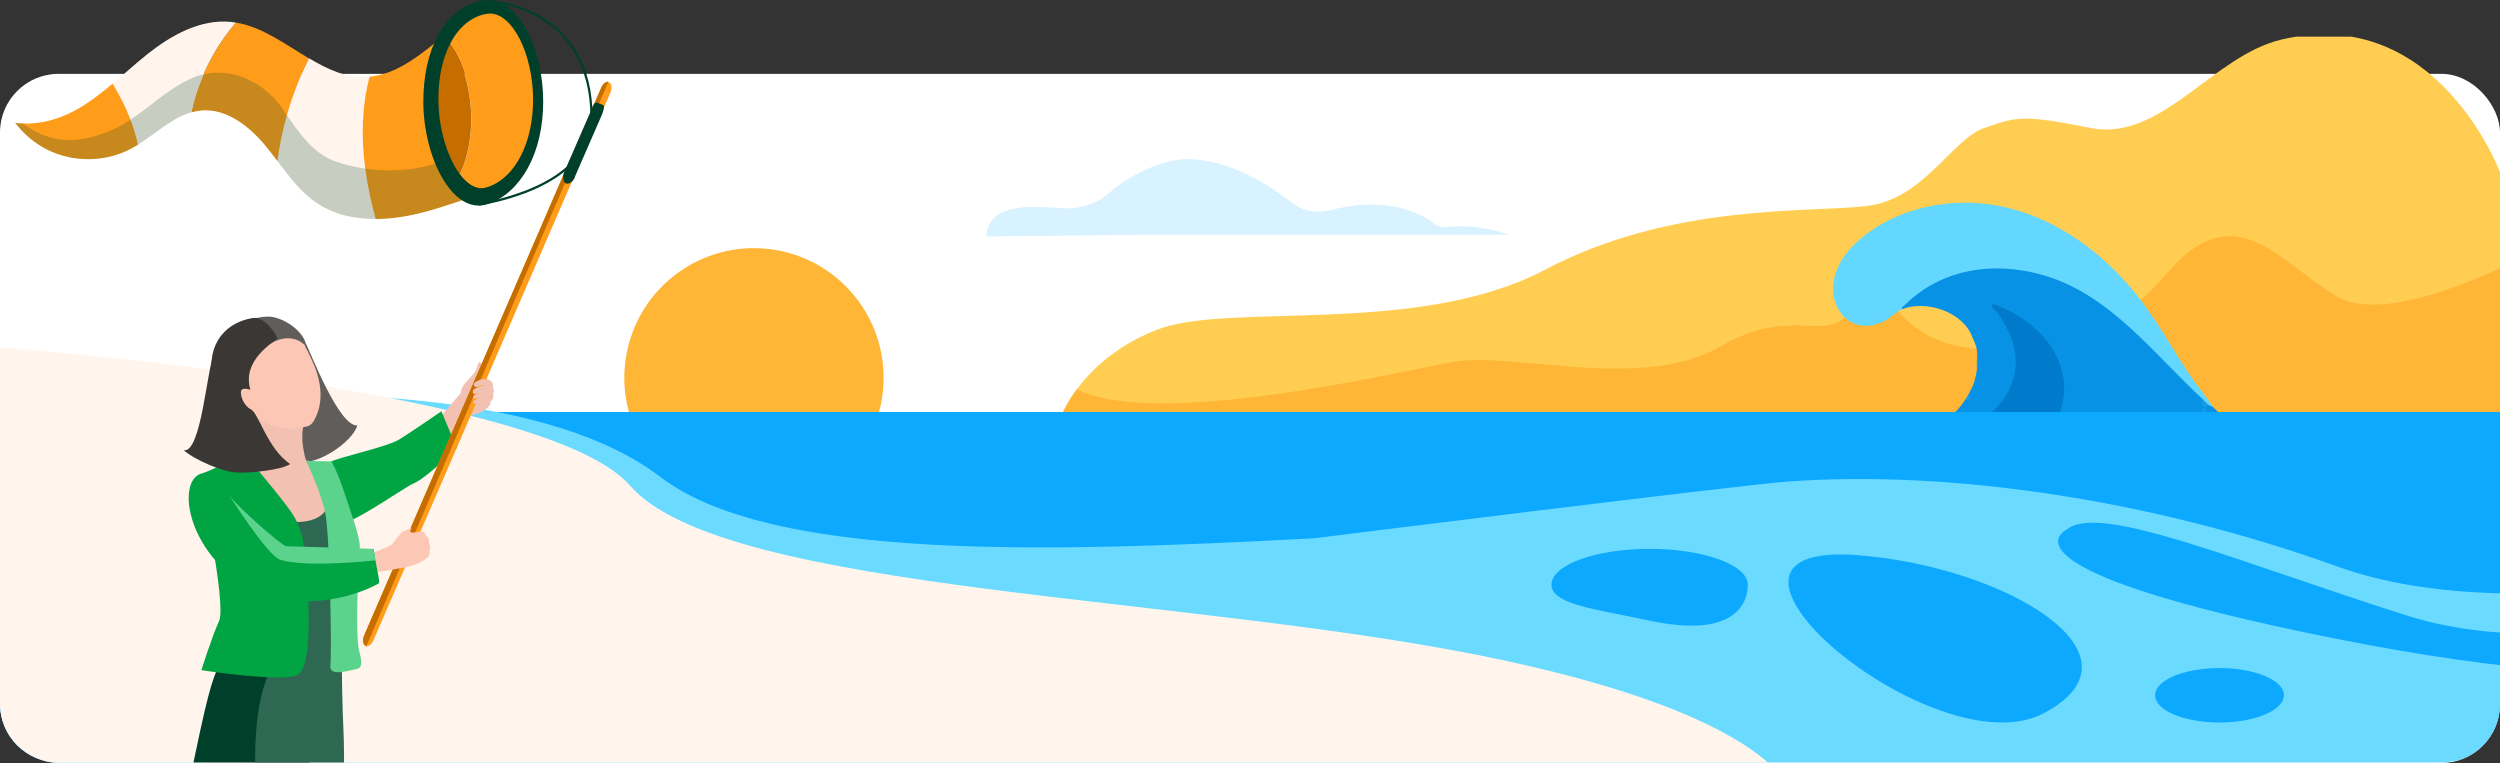 <svg width="501" height="153" viewBox="0 0 501 153" fill="none" xmlns="http://www.w3.org/2000/svg">
<rect x="0" y="0" width="501" height="153" fill="#333333" stroke="none"/>
<rect y="14.798" width="501" height="138.106" rx="11.754" fill="white"/>
<g clip-path="url(#clip0_14600_2326)">
<path d="M290.026 45.5C289.051 45.62 288.076 45.359 287.301 44.758C285.444 43.302 281.209 40.837 273.928 41.004C271.289 41.064 268.557 41.605 266.379 42.16C263.72 42.841 260.902 42.233 258.751 40.53C254.462 37.143 246.593 32.019 238.049 31.872C233.119 31.792 226.112 35.226 222.371 38.566C219.853 40.817 216.533 41.946 213.16 41.739C206.439 41.318 198.17 40.53 197.609 47.39L229.198 47.056H302.471C302.471 47.056 296.085 44.725 290.02 45.493L290.026 45.5Z" fill="#D8F3FF"/>
<path d="M213.035 82.613H501.05V34.618C501.05 34.618 488.438 0.676 457.296 7.904C443.395 11.124 433.161 28.485 418.96 25.646C404.765 22.807 404.056 23.522 397.664 25.646C391.278 27.777 385.6 39.848 374.237 41.264C362.881 42.687 335.192 40.556 309.641 54.043C284.084 67.53 246.121 60.436 231.739 66.114C223.449 69.387 218.499 74.37 215.801 78.004C213.81 80.669 213.035 82.613 213.035 82.613Z" fill="#FFCD52"/>
<path d="M213.035 82.613H501.05V53.722C491.003 58.358 475.686 63.956 468.098 59.307C456.234 52.039 447.61 38.953 434.13 54.931C422.206 69.06 407.069 70.322 396.829 69.908C376.508 69.093 375.266 48.272 373.422 55.526C368.913 73.295 362.139 59.307 344.938 69.347C329.007 78.645 303.115 70.376 291.258 72.527C280.149 74.544 231.652 86.08 215.801 78.004C213.81 80.669 213.035 82.613 213.035 82.613Z" fill="#FFB536"/>
<path d="M167.207 96.093C178.463 87.194 180.374 70.855 171.474 59.598C162.575 48.342 146.236 46.431 134.98 55.331C123.723 64.23 121.813 80.569 130.712 91.825C139.611 103.082 155.95 104.992 167.207 96.093Z" fill="#FFB536"/>
<path d="M381.257 61.936C395.234 48.38 415.985 54.421 428.39 67.754L440.505 79.791C440.836 80.004 441.198 80.122 441.593 80.155C441.385 80.692 441.981 81.487 442.54 81.102C442.185 81.743 443.06 82.093 443.486 81.575C442.32 79.68 440.822 77.99 439.551 76.163C435.624 70.52 432.411 64.361 428.099 58.986C417.331 45.553 400.631 36.836 383.205 42.236C377.15 44.112 369.219 48.948 367.643 55.54C366.135 61.849 371.019 67.506 377.481 64.43C378.771 63.815 380.105 62.386 381.257 61.936Z" fill="#64D7FE"/>
<path d="M389.066 84.887C390.036 85.862 389.927 85.595 391.041 85.614C392.473 85.64 391.709 85.424 392.054 85.349C392.627 85.226 393.034 85.699 393.438 85.727C395.279 85.86 396.758 83.295 394.576 82.793C393.829 82.621 394.108 83.243 393.916 83.238C393.509 83.234 393.176 82.58 392.617 82.755C392.778 83.607 392.449 84.149 392.137 84.883L390.249 83.939C389.927 84.208 389.385 84.653 389.066 84.885V84.887Z" fill="#169BE5"/>
<path d="M379.838 89.146C379.989 89.12 380.138 89.111 380.287 89.111C380.207 89.085 380.107 89.08 379.98 89.106C380.353 88.995 380.848 88.794 381.257 88.673C382.18 88.403 384.295 87.802 385.043 87.49C386.337 86.948 387.923 85.716 389.066 84.887C391.749 85.401 392.149 85.264 390.263 84.478L390.249 83.941C391.888 82.569 392.57 81.996 393.798 80.155C394.299 79.871 394.482 79.54 394.508 78.972C395.08 77.933 395.312 77.541 395.691 76.369C395.764 76.147 395.863 75.693 395.927 75.423C396.034 74.976 396.091 74.701 396.164 74.24C396.363 72.889 396.363 71.547 396.164 70.218C396.154 70.139 396.176 70.057 396.164 69.981C396.079 69.444 395.27 67.485 394.981 66.905C394.742 66.427 394.586 66.157 394.271 65.722C391.602 62.019 385.479 60.289 381.257 61.936C380.784 61.837 381.503 61.335 381.612 61.226C389.082 53.764 399.689 52.261 409.648 55.193C423.022 59.132 431.765 71.128 441.591 80.155C441.638 80.969 441.953 81.284 442.537 81.102C442.75 81.293 443.273 81.39 443.484 81.575C444.759 82.701 445.874 84.024 447.159 85.117C450.615 88.058 454.834 90.053 459.1 91.513C461.197 91.664 463.53 92.882 465.725 92.698C465.742 92.849 465.411 93.169 465.371 93.169H361.261C360.393 93.169 358.668 92.345 357.83 91.986C353.841 90.275 350.488 86.863 349.551 82.521C356.934 89.877 370.014 91.621 379.835 89.146H379.838ZM365.878 92.932C368.286 92.906 370.69 92.852 373.09 92.774C372.905 92.757 372.78 92.734 372.739 92.696C372.661 92.58 372.597 92.464 372.593 92.345C372.593 92.345 372.595 92.341 372.595 92.338C372.593 92.338 372.588 92.341 372.586 92.343C372.167 92.253 371.746 92.371 371.317 92.696C370.392 92.901 369.405 92.892 368.478 92.696C367.614 92.875 366.741 92.871 365.875 92.696C365.778 92.774 365.778 92.854 365.875 92.932H365.878Z" fill="#0792E5"/>
<path d="M396.164 74.24C396.365 72.984 396.713 71.505 396.164 70.218C396.308 71.476 396.06 72.95 396.164 74.24Z" fill="#169BE5"/>
<path d="M393.798 80.155C395.147 80.191 395.005 79.99 394.508 78.972C394.326 79.301 394.004 79.848 393.798 80.155Z" fill="#169BE5"/>
<path d="M441.593 80.155C440.723 80.491 441.934 82.493 442.54 81.102C442.253 80.844 441.944 80.477 441.593 80.155Z" fill="#169BE5"/>
<path d="M372.739 92.696C372.294 92.078 371.755 92.052 371.32 92.696C370.376 92.712 369.424 92.693 368.48 92.696C367.614 92.698 366.744 92.691 365.878 92.696C365.672 92.762 365.674 92.842 365.878 92.932C378.359 92.994 390.85 92.882 403.333 92.937C404.471 91.567 406.232 90.841 407.647 89.624C417.606 81.064 414.4 68.963 403.809 62.927C403.071 62.506 399.995 60.902 399.365 60.987C399.01 61.035 399.036 61.269 399.242 61.579C399.495 61.964 400.054 62.329 400.385 62.802C413.413 81.279 387.629 92.293 372.742 92.693L372.739 92.696Z" fill="#007ACB"/>
<path d="M371.32 92.696C371.793 92.686 372.266 92.707 372.739 92.696C373.014 92.13 374.024 91.889 374.632 91.749C373.984 91.55 373.151 92.04 372.626 91.988C371.881 91.912 371.892 90.831 371.32 92.696Z" fill="#169BE5"/>
<path d="M441.596 86.07C441.984 86.899 441.17 88.179 441.589 88.775C441.941 89.274 442.779 87.843 442.779 87.616C442.779 87.388 441.92 85.685 441.596 86.073V86.07Z" fill="#169BE5"/>
<path d="M441.359 81.811C441.238 82.349 441.884 83.141 442.303 82.755C442.521 82.554 441.797 81.648 441.359 81.811Z" fill="#169BE5"/>
<path d="M501 82.559H0V152.346H501V82.559Z" fill="#0DA9FF"/>
<g style="mix-blend-mode:soft-light">
<path d="M-69.787 94.312L-62.433 174.384H558.322V147.699L559.838 130.624C559.838 130.624 539.77 142.323 467.873 127.952C397.508 113.895 414.159 106.142 414.159 106.142C420.641 100.626 448.207 112.538 482.393 123.373C516.58 134.208 562.165 117.684 562.165 117.684L564.911 111.116C564.911 111.116 505.747 127.015 468.52 113.566C431.293 100.116 390.797 94.156 358.405 96.491C348.522 97.206 263.391 107.869 263.391 107.869L272.339 107.392C218.502 110.277 156.045 113.697 132.33 95.578C84.508 59.045 -69.787 94.312 -69.787 94.312ZM279.698 106.997C279.657 106.997 279.616 106.997 279.575 106.997H279.698ZM431.875 139.33C431.875 136.321 437.652 133.88 444.789 133.88C451.919 133.88 457.696 136.321 457.696 139.33C457.696 142.339 451.919 144.789 444.789 144.789C437.652 144.789 431.875 142.347 431.875 139.33ZM372.458 111.272C402.187 113.648 431.465 131.364 409.57 142.931C387.683 154.498 332.699 108.099 372.458 111.272ZM310.918 117.183C310.918 113.212 319.727 109.99 330.593 109.99C341.459 109.99 350.259 113.212 350.259 117.183C350.259 121.154 347.342 127.952 330.593 124.376C319.965 122.107 310.918 121.154 310.918 117.183Z" fill="#6BDAFF"/>
</g>
<path d="M360.246 162.626C360.246 162.626 362.924 145.592 301.382 132.339C239.839 119.086 145.197 119.086 126.265 97.322C107.341 75.552 -21.376 67.977 -21.376 67.977C-21.376 67.977 -12.859 180.602 -14.749 177.763C-16.64 174.924 360.246 162.619 360.246 162.619V162.626Z" fill="#FFF5EC"/>
</g>
<g clip-path="url(#clip1_14600_2326)">
<path d="M88.407 93.172C91.508 90.704 92.766 83.845 93.687 83.483C94.878 83.031 96.991 82.849 98.002 81.242C98.137 80.993 97.71 75.108 97.53 75.334C97.44 75.425 95.508 74.293 95.013 74.814C93.373 76.511 92.339 77.552 92.362 78.752C91.238 80.065 85.8 86.358 85.8 86.358L88.429 93.172H88.407Z" fill="#F2C1B1"/>
<path d="M66.092 92.583C68.519 91.451 77.598 89.573 80.025 88.056C82.452 86.562 88.451 82.419 88.451 82.419L91.53 89.776C91.53 89.776 85.598 95.707 82.969 96.839C80.339 97.971 67.531 107.433 67.688 104.173C67.733 103.177 66.092 92.583 66.092 92.583Z" fill="#00A443"/>
<path d="M61.239 68.702C62.182 70.513 67.958 85.588 71.621 85.249C70.519 88.758 63.486 93.262 59.823 92.606C57.306 92.153 57.441 86.652 57.306 84.479C57.171 82.306 61.239 68.724 61.239 68.724V68.702Z" fill="#615D5A"/>
<path d="M94.114 75.968C95.485 74.632 95.642 73.365 95.822 72.844C96.092 72.075 96.991 72.957 96.474 74.972C96.002 76.783 96.002 77.19 95.485 76.987C94.968 76.783 94.137 75.991 94.137 75.991L94.114 75.968Z" fill="#F2C1B1"/>
<path d="M74.834 128.303C74.429 129.209 73.688 129.73 73.171 129.481C72.654 129.209 72.564 128.281 72.969 127.375L120.428 17.679C120.833 16.796 121.575 16.276 122.091 16.525C122.608 16.796 122.698 17.724 122.294 18.63L74.834 128.326V128.303Z" fill="#FF9C1A"/>
<path d="M120.496 17.543L73.014 127.24C72.744 127.851 72.542 129.05 73.441 129.435L121.934 16.366C121.44 16.298 120.833 16.774 120.496 17.543Z" fill="#C66D00"/>
<path d="M67.98 140.957C68.901 163.752 63.643 185.257 60.722 190.056C60.722 190.056 46.677 205.267 44.183 209.727C41.711 214.186 41.419 215.001 42.407 219.37C43.419 223.716 44.183 223.218 43.351 224.712C42.52 226.206 37.823 226.41 36.969 222.132C36.048 217.468 37.396 215.227 35.127 212.375C32.857 209.5 34.295 206.943 38.61 205.358C42.924 203.773 42.228 184.623 49.98 181.476C50.003 167.849 48.677 144.33 48.677 144.33L67.98 140.98V140.957Z" fill="#F2C1B1"/>
<path d="M70.452 110.013C69.845 108.248 66.25 97.473 66.295 96.975C65.553 96.975 63.104 94.303 61.283 92.153C60.115 87.988 60.205 83.732 63.059 81.989C63.059 81.989 51.643 70.241 51.756 75.561C52.115 90.003 48.43 92.968 48.228 92.877C47.329 93.67 45.823 94.802 44.767 96.273C42.902 99.985 42.812 107.319 44.947 113.544C47.149 119.973 71.733 113.703 70.474 110.013H70.452Z" fill="#F2C1B1"/>
<path d="M44.07 135.162C39.531 145.054 41.261 150.872 42.722 156.169C44.183 161.489 51.598 184.532 50.834 187.996C50.07 191.414 48.52 195.126 50.025 201.419C51.508 207.712 58.407 224.803 58.879 227.18C60.003 232.997 61.306 234.672 63.486 236.755C65.486 238.634 69.755 239.856 69.665 237.094C69.598 234.831 66.789 232.137 64.901 227.315C63.014 222.494 62.542 207.146 62.295 199.359C62.07 191.572 62.587 192.523 62.407 187.181C62.25 181.816 61.778 153.339 59.036 146.843C57.441 143.04 44.07 135.185 44.07 135.185V135.162Z" fill="#FDC7B5"/>
<path d="M42.25 95.616C48.205 101.14 46.902 110.262 45.239 114.178C46.497 121.58 46.542 126.945 44.587 131.563C42.655 136.181 42.228 136.339 39.059 151.415C37.261 159.859 35.127 174.323 26.7 179.122C26.7 179.122 38.205 186.909 44.385 183.65C48.07 181.703 54.407 180.254 58.205 180.684C60.52 180.956 65.261 122.803 61.373 115.944C57.463 109.062 44.43 94.915 44.43 94.915L42.273 95.662L42.25 95.616Z" fill="#00402A"/>
<path d="M67.665 97.269C67.71 98.831 67.418 101.253 68.924 104.943C70.407 108.632 71.71 111.892 70.946 114.427C70.632 115.491 69.733 118.049 69.104 118.909C68.227 120.154 68.452 138.648 68.811 145.847C69.508 159.429 67.126 184.578 71.261 185.212C68.34 184.759 67.576 183.446 62.205 181.318C59.89 180.413 56.07 180.571 54.902 180.616C53.756 180.639 48.16 150.374 53.216 136.611C57.868 124.003 55.823 118.638 55.014 115.129C54.497 112.82 53.284 109.719 51.351 106.618C48.655 102.339 46.655 99.6 43.374 95.254C44.745 94.507 45.509 94.711 45.509 94.711C45.509 94.711 50.7 104.535 58.947 104.626C65.733 104.716 67.081 100.8 64.834 96.59C66.924 96.997 67.643 97.246 67.643 97.246L67.665 97.269Z" fill="#2F6852"/>
<path d="M48.318 90.229C44.385 93.896 39.891 95.05 39.891 95.05C39.891 95.05 45.464 120.992 43.913 124.41C42.363 127.851 40.363 134.302 40.363 134.302C40.363 134.302 56.542 136.815 59.621 135.253C62.722 133.691 61.868 119.86 61.396 114.722C61.104 111.507 61.261 107.274 58.812 103.313C56.857 100.121 48.295 90.229 48.295 90.229H48.318Z" fill="#00A443"/>
<path d="M61.284 92.176C62.07 92.538 63.441 92.357 66.43 92.47C66.43 92.47 67.598 94.439 68.924 98.446C70.047 101.887 72.25 107.84 72.092 109.56C71.935 111.281 71.081 127.285 72.002 130.567C72.946 133.849 72.002 134.008 71.081 134.144C70.137 134.302 65.89 135.728 66.205 133.374C66.519 131.042 66.115 107.116 65.171 102.747C64.25 98.401 61.284 92.153 61.284 92.153V92.176Z" fill="#5BD38C"/>
<path d="M98.766 77.688C98.811 77.349 98.811 76.534 98.339 76.285C97.912 76.036 97.373 76.036 96.878 75.968C96.384 75.9 94.788 76.692 94.923 77.1C95.081 77.507 95.305 77.62 95.642 77.552C95.98 77.485 96.609 76.987 96.946 77.258C97.283 77.507 98.766 77.711 98.766 77.711V77.688Z" fill="#F2C1B1"/>
<path d="M98.766 78.888C99.171 78.526 98.968 78.05 98.766 77.688C98.564 77.349 97.305 77.168 96.946 77.236C96.586 77.303 95.126 77.802 94.901 78.073C94.654 78.345 94.721 78.956 95.013 78.933C95.305 78.933 96.294 78.662 96.586 78.594C96.856 78.526 98.743 78.865 98.743 78.865L98.766 78.888Z" fill="#F2C1B1"/>
<path d="M98.317 80.495C98.654 80.427 99.103 79.431 98.766 78.888C98.406 78.345 97.058 78.367 96.519 78.571C95.98 78.797 94.991 79.046 94.878 79.454C94.766 79.861 94.878 79.975 95.485 79.816C96.069 79.635 96.496 79.748 96.856 79.726C97.193 79.726 98.339 80.495 98.339 80.495H98.317Z" fill="#F2C1B1"/>
<path d="M98.272 80.971C98.362 80.337 97.89 79.975 97.485 79.612C97.081 79.25 95.597 79.952 95.238 80.133C94.856 80.314 94.541 80.971 95.058 80.925C95.597 80.857 96.137 80.586 96.451 80.812C96.744 81.038 97.395 81.491 97.552 81.695C97.71 81.899 98.272 80.993 98.272 80.993V80.971Z" fill="#F2C1B1"/>
<path d="M85.395 107.455C85.395 107.455 85.283 106.912 85.036 106.708C84.586 106.278 83.598 106.754 82.676 106.731C81.755 106.731 82.541 105.735 82.541 105.735L80.654 106.527C80.204 106.98 79.193 108.27 78.542 109.13C77.71 109.674 75.103 110.579 74.879 110.738C74.609 110.919 75.755 114.631 75.755 114.631C75.755 114.631 78.362 114.224 79.755 113.952C81.238 113.748 83.957 113.228 85.598 111.779C85.598 111.779 86.272 111.236 86.07 110.398C86.451 109.379 85.98 108.813 85.98 108.813C86.047 107.501 85.395 107.455 85.395 107.455Z" fill="#FDC7B5"/>
<path d="M39.913 95.073C35.217 97.269 37.823 113.047 53.666 119.837C53.666 119.837 65.261 122.667 75.912 116.917C76.205 116.782 75.53 113.975 75.238 112.3C74.879 110.285 74.856 109.991 74.856 109.991L59.149 112.526C56.902 110.987 49.194 105.327 48.61 102.656C47.486 97.563 39.913 95.096 39.913 95.096V95.073Z" fill="#00A443"/>
<path d="M45.935 99.238C47.486 101.502 56.565 109.47 57.396 109.47C58.227 109.47 74.834 109.991 74.834 109.991L75.216 112.299C75.216 112.299 61.463 113.861 56.138 112.164C53.576 111.349 45.935 99.261 45.935 99.261V99.238Z" fill="#5BD38C"/>
<path d="M45.531 76.896C42.902 70.784 45.554 66.868 50.385 64.763C55.194 62.658 59.508 65.329 62.16 71.441C62.542 72.346 66.205 78.843 62.812 84.457C62.138 85.566 61.329 85.453 60.205 85.702C55.081 86.924 48.16 83.008 45.531 76.873V76.896Z" fill="#FDC7B5"/>
<path d="M54.25 68.86C57.171 67.049 59.935 67.751 61.328 69.449C61.373 66.71 56.699 63.292 53.508 63.45C50.318 63.586 47.396 65.035 47.621 66.008C47.846 66.959 54.25 68.883 54.25 68.883V68.86Z" fill="#615D5A"/>
<path d="M55.643 67.751C54.744 68.679 48.407 72.21 50.183 78.118C50.183 78.118 48.183 77.349 48.273 78.73C48.407 80.858 50.093 81.967 50.093 81.967L52.295 85.226C52.295 85.226 44.745 83.302 42.88 76.692C41.037 70.105 44.363 64.786 50.565 63.744C53.351 63.292 55.621 67.728 55.621 67.728L55.643 67.751Z" fill="#3A3735"/>
<path d="M42.924 70.784C41.486 73.614 40.34 90.908 36.812 90.229C39.441 92.447 44.812 94.552 47.329 94.688C49.868 94.847 56.452 94.213 58.138 92.991C53.396 89.754 51.733 82.329 50.115 81.967C45.486 80.925 42.924 70.762 42.924 70.762V70.784Z" fill="#3A3735"/>
<path d="M55.576 32.28C57.935 35.403 60.272 38.572 63.486 40.723C66.969 43.055 71.059 43.915 75.261 43.892C74.384 40.678 73.665 37.418 73.216 34.113C73.216 34.023 73.193 33.909 73.171 33.819C72.362 27.684 72.474 21.346 74.047 15.393C73.912 15.393 73.778 15.415 73.62 15.415C69.396 15.664 65.598 13.876 61.89 11.658C60.048 15.302 58.565 19.151 57.463 23.067C56.609 26.077 55.98 29.133 55.576 32.234V32.28Z" fill="#FFF5EC"/>
<path d="M38.34 22.523C38.992 22.342 39.688 22.206 40.385 22.139C45.486 21.731 50.025 25.353 53.284 29.314C54.07 30.288 54.834 31.284 55.598 32.28C56.003 29.178 56.632 26.122 57.486 23.112C58.609 19.173 60.093 15.348 61.913 11.703C57.171 8.896 52.565 5.387 47.284 4.527C44.587 7.628 42.385 11.182 40.767 14.963C39.733 17.407 38.902 19.943 38.34 22.523Z" fill="#FF9C1A"/>
<path d="M22.565 16.774C23.958 19.105 25.194 21.505 26.161 24.017C26.161 24.04 26.161 24.063 26.183 24.085C26.79 25.67 27.284 27.322 27.644 29.02C31.239 26.779 34.43 23.633 38.34 22.523C38.902 19.92 39.711 17.385 40.767 14.963C42.385 11.16 44.587 7.628 47.284 4.527C46.947 4.482 46.632 4.437 46.295 4.391C40.16 3.78 34.318 7.04 29.486 10.888C27.127 12.767 24.88 14.85 22.588 16.796L22.565 16.774Z" fill="#FFF5EC"/>
<path d="M91.688 35.856C93.126 37.644 96.272 40.791 101.53 36.354C104.991 33.434 107.44 28.069 107.71 21.233C107.71 20.826 107.732 20.418 107.732 20.011C107.732 10.118 103.036 0.883 97.373 1.856C96.362 2.06 92.362 2.762 89.53 8.059C92.474 11.318 94.451 17.453 94.451 23.859C94.451 30.672 92.317 34.747 91.71 35.834L91.688 35.856Z" fill="#FF9C1A"/>
<path d="M86.924 20.011C86.924 26.168 88.879 32.37 91.687 35.856C93.395 32.71 94.429 28.613 94.429 23.881C94.429 17.475 92.451 11.318 89.508 8.081C87.845 11.205 86.901 15.302 86.901 20.033L86.924 20.011Z" fill="#C66D00"/>
<path d="M73.194 33.819C73.194 33.819 73.216 34.023 73.238 34.113C73.688 37.418 74.407 40.678 75.283 43.892C78.722 43.892 82.249 43.258 85.553 42.353C89.598 41.244 93.553 39.75 97.553 38.482C95.44 39.048 93.418 37.939 91.71 35.834C90.856 34.77 90.07 33.457 89.395 31.963C87.867 28.567 86.946 24.266 86.946 19.988C86.946 15.257 87.867 11.16 89.553 8.036C90.002 7.176 90.519 6.406 91.081 5.704C91.148 5.636 91.71 4.957 91.957 4.708C92.025 4.64 92.452 4.233 92.519 4.165C92.586 4.097 93.036 3.735 93.103 3.69C93.238 3.577 94.07 3.033 94.159 2.988C92.159 4.075 90.452 5.659 88.721 7.221C87.957 7.9 87.193 8.602 86.407 9.213C82.946 11.975 79.126 14.646 74.811 15.28C74.564 15.325 74.317 15.348 74.07 15.37C72.497 21.324 72.362 27.662 73.194 33.796V33.819Z" fill="#FF9C1A"/>
<path d="M3.06 24.628C4.79 26.892 7.015 28.794 9.577 30.039C14.745 32.596 21.127 32.506 26.228 29.812C26.7 29.563 27.172 29.292 27.644 28.997C27.284 27.322 26.79 25.67 26.183 24.063C26.183 24.04 26.183 24.017 26.161 23.995C25.194 21.459 23.936 19.06 22.565 16.751C20.161 18.788 17.689 20.712 14.902 22.206C11.756 23.904 8.049 24.923 4.521 24.742C4.026 24.742 3.532 24.674 3.06 24.606L3.06 24.628Z" fill="#FF9C1A"/>
<path d="M95.957 41.198C95.957 41.198 101.71 40.383 107.328 37.848C110.631 36.354 113.283 34.543 115.17 32.506C117.552 29.925 118.766 26.937 118.766 23.633C118.766 18.403 117.665 13.899 115.485 10.254C113.732 7.334 111.305 4.957 108.271 3.192C103.103 0.204 97.845 0 97.8 0V0.453C97.8 0.453 102.991 0.656 108.069 3.599C112.743 6.316 118.316 11.997 118.316 23.633C118.316 30.854 112.249 35.132 107.148 37.418C101.575 39.931 95.935 40.723 95.89 40.723L95.957 41.176V41.198Z" fill="#00402A"/>
<path opacity="0.22" d="M3.06 24.628C4.79 26.892 7.015 28.794 9.577 30.039C14.745 32.596 21.127 32.506 26.228 29.812C26.7 29.563 27.172 29.292 27.644 28.997C31.239 26.756 34.43 23.61 38.34 22.501C38.992 22.32 39.688 22.184 40.385 22.116C45.486 21.708 50.025 25.33 53.284 29.292C54.07 30.265 54.834 31.261 55.598 32.257C57.958 35.381 60.295 38.55 63.508 40.7C66.991 43.032 71.081 43.892 75.283 43.87C78.721 43.87 82.249 43.236 85.553 42.33C89.598 41.221 93.553 39.727 97.552 38.459C95.44 39.025 93.418 37.916 91.71 35.811C90.856 34.747 90.07 33.434 89.395 31.94C84.564 34.113 78.587 34.566 73.193 33.796C70.946 33.479 68.811 32.936 66.901 32.234C62.609 30.514 60.048 26.756 57.486 23.067C57.329 22.84 57.194 22.637 57.036 22.41C53.531 16.864 47.037 13.446 40.767 14.895C39.756 15.121 38.767 15.483 37.801 15.981C33.486 17.996 30.093 21.391 26.183 23.972C24.34 25.194 22.385 26.236 20.183 26.892C14.161 29.088 9.037 28.092 4.543 24.742C4.049 24.742 3.554 24.674 3.082 24.606L3.06 24.628Z" fill="#00402A"/>
<path d="M84.834 20.373C84.834 27.028 86.924 33.887 90.137 37.871C91.89 40.044 93.89 41.198 95.912 41.198C96.339 41.198 96.788 41.153 97.215 41.04H97.238L97.35 40.995L97.575 40.927C97.732 40.859 97.89 40.813 98.047 40.768C101.125 39.704 103.867 37.169 105.8 33.638C107.799 29.971 108.856 25.375 108.856 20.373C108.856 15.37 107.732 10.277 105.777 6.451C103.687 2.286 100.833 0 97.777 0C96.991 0 91.395 0.294 87.71 7.198C85.822 10.73 84.834 15.28 84.834 20.395V20.373ZM87.845 20.011C87.845 15.529 88.699 11.545 90.339 8.511C93.283 3.011 97.597 2.716 98.204 2.716C100.339 2.716 102.496 4.573 104.137 7.787C105.844 11.137 106.833 15.597 106.833 20.011C106.833 28.567 103.26 35.539 97.934 37.418C97.732 37.486 97.53 37.531 97.328 37.599C97.036 37.667 96.743 37.712 96.474 37.712C94.788 37.712 93.35 36.377 92.429 35.268C89.71 31.895 87.867 25.76 87.867 20.011H87.845Z" fill="#00402A"/>
<path d="M115.238 35.403C114.99 36.354 114.024 36.943 113.485 36.784C112.945 36.603 112.698 35.698 112.968 34.724L118.518 22.025C118.788 21.075 119.193 20.418 119.732 20.599L120.721 20.984C121.282 21.165 120.99 21.844 120.721 22.772L115.215 35.403H115.238Z" fill="#00402A"/>
</g>
<defs>
<clipPath id="clip0_14600_2326">
<path d="M0 7.346H501V141.044C501 147.535 495.738 152.798 489.246 152.798H11.754C5.262 152.798 0 147.535 0 141.044V7.346Z" fill="white"/>
</clipPath>
<clipPath id="clip1_14600_2326">
<rect width="119.481" height="152.798" fill="white" transform="translate(3.06)"/>
</clipPath>
</defs>
</svg>

